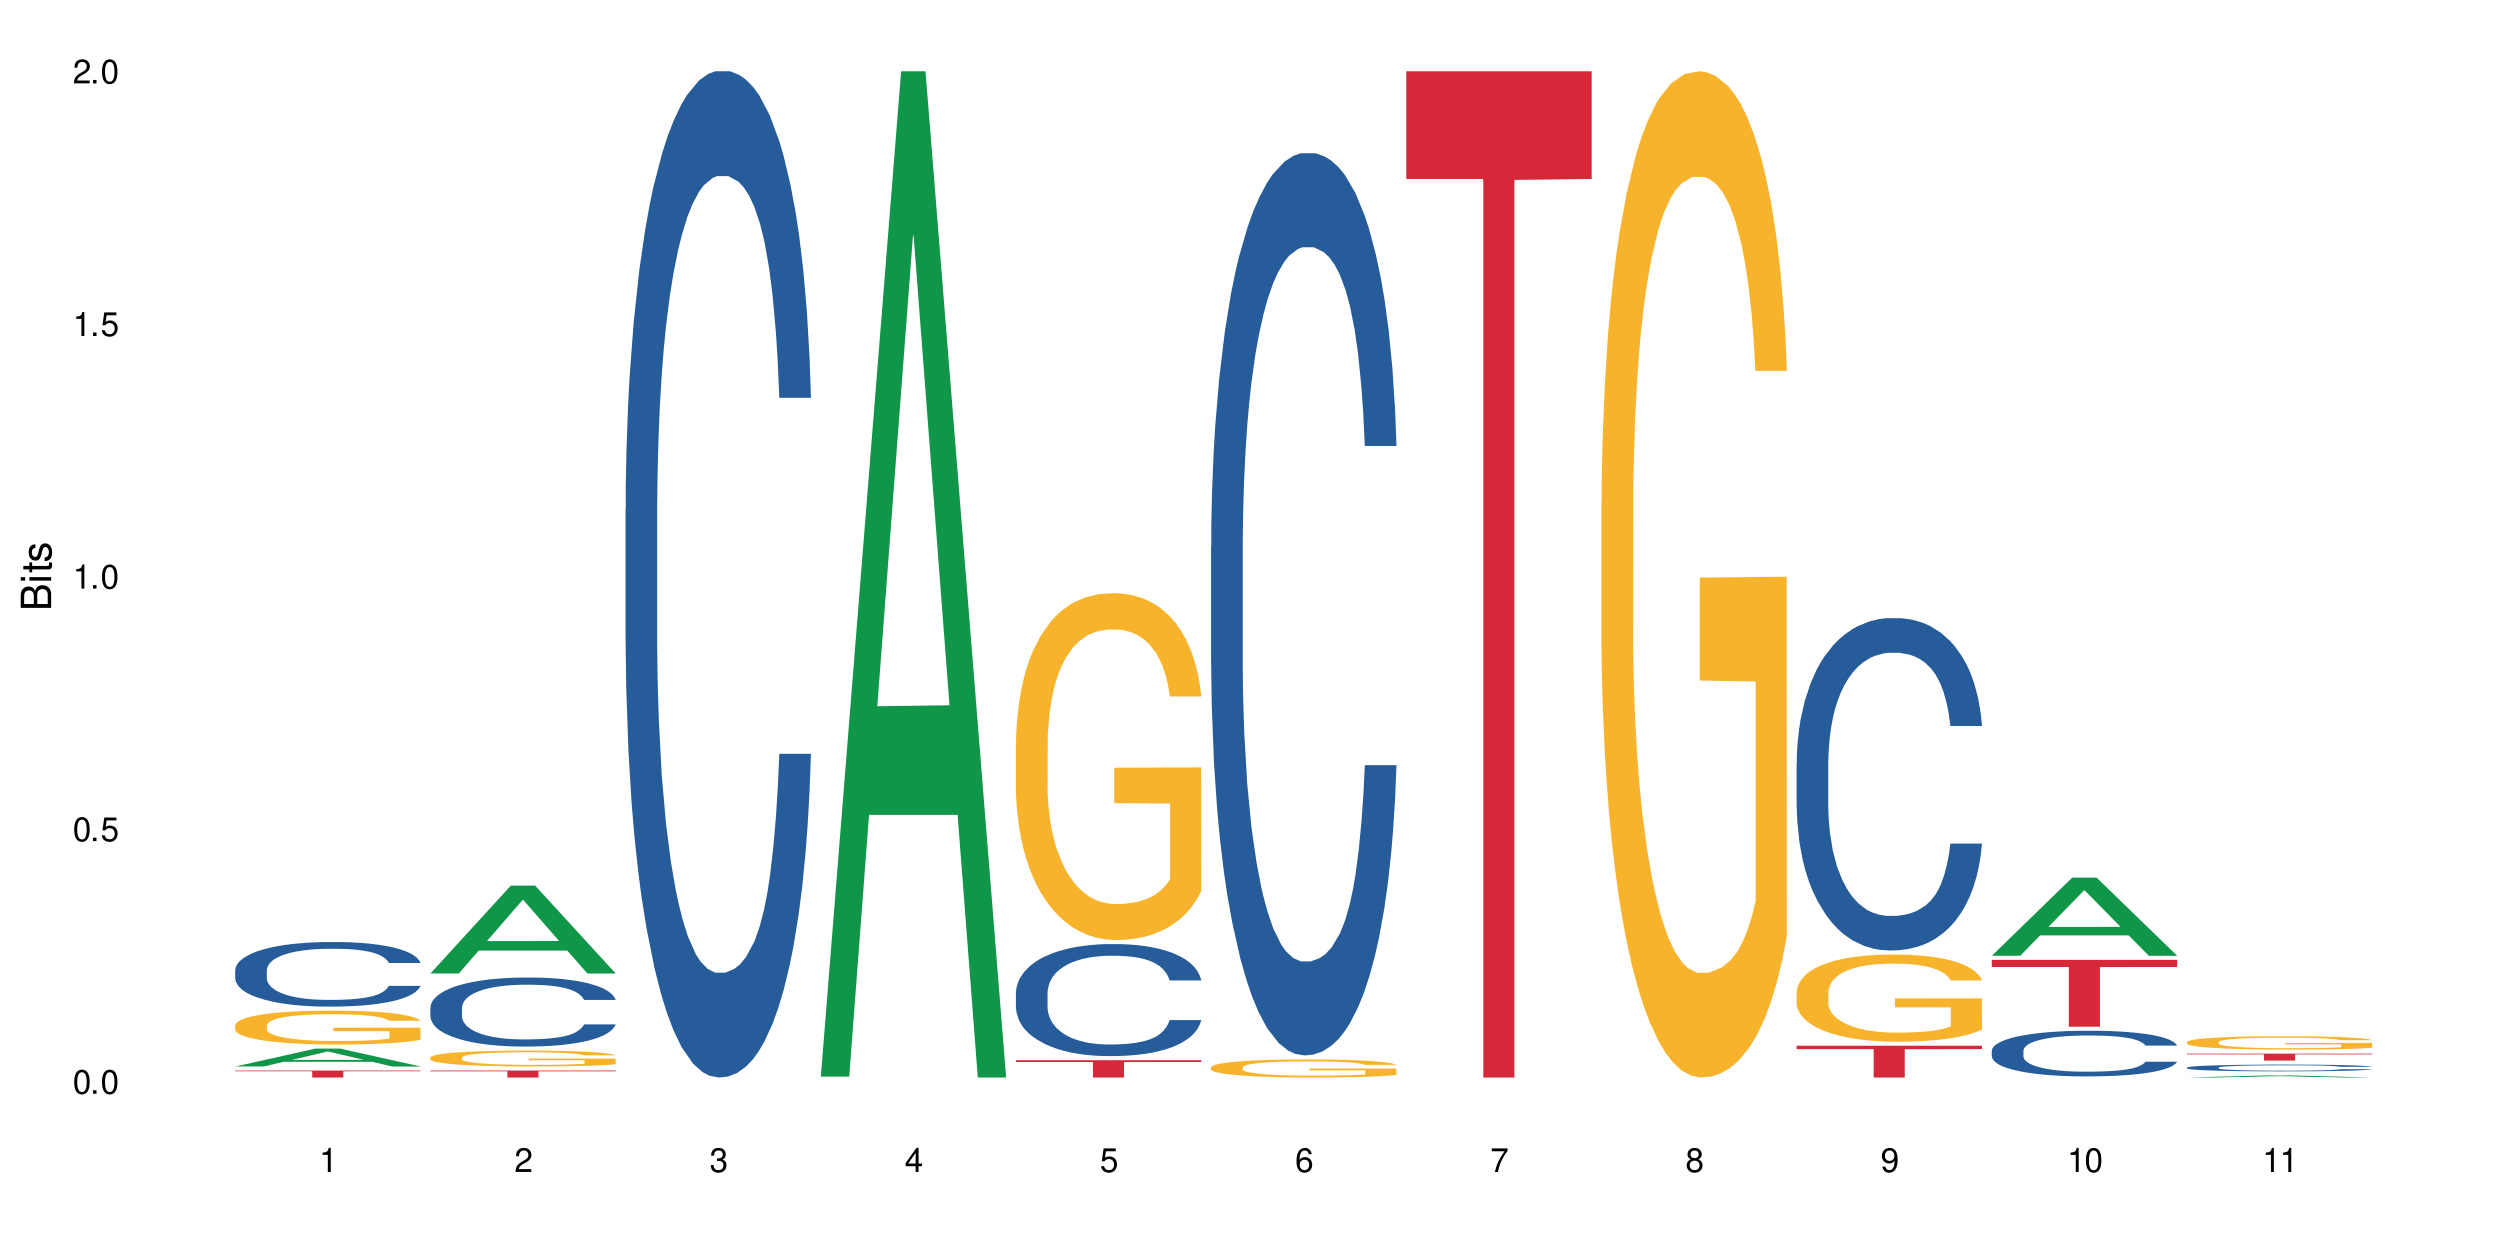 <?xml version="1.0" encoding="UTF-8"?>
<svg xmlns="http://www.w3.org/2000/svg" xmlns:xlink="http://www.w3.org/1999/xlink" width="720" height="360" viewBox="0 0 720 360">
<defs>
<g>
<g id="glyph-0-0">
</g>
<g id="glyph-0-1">
<path d="M 2.641 -6.938 C 2 -6.938 1.422 -6.656 1.078 -6.172 C 0.641 -5.562 0.406 -4.641 0.406 -3.359 C 0.406 -1.016 1.188 0.219 2.641 0.219 C 4.078 0.219 4.859 -1.016 4.859 -3.297 C 4.859 -4.641 4.656 -5.547 4.203 -6.172 C 3.844 -6.656 3.281 -6.938 2.641 -6.938 Z M 2.641 -6.188 C 3.547 -6.188 4 -5.25 4 -3.375 C 4 -1.406 3.562 -0.484 2.625 -0.484 C 1.734 -0.484 1.281 -1.438 1.281 -3.344 C 1.281 -5.25 1.734 -6.188 2.641 -6.188 Z M 2.641 -6.188 "/>
</g>
<g id="glyph-0-2">
<path d="M 1.828 -1 L 0.828 -1 L 0.828 0 L 1.828 0 Z M 1.828 -1 "/>
</g>
<g id="glyph-0-3">
<path d="M 4.562 -6.797 L 1.062 -6.797 L 0.547 -3.094 L 1.328 -3.094 C 1.719 -3.562 2.047 -3.734 2.578 -3.734 C 3.484 -3.734 4.062 -3.109 4.062 -2.094 C 4.062 -1.125 3.484 -0.531 2.578 -0.531 C 1.828 -0.531 1.375 -0.906 1.188 -1.672 L 0.328 -1.672 C 0.453 -1.109 0.547 -0.844 0.75 -0.594 C 1.125 -0.078 1.828 0.219 2.594 0.219 C 3.969 0.219 4.922 -0.781 4.922 -2.219 C 4.922 -3.562 4.031 -4.484 2.719 -4.484 C 2.25 -4.484 1.859 -4.359 1.469 -4.062 L 1.734 -5.969 L 4.562 -5.969 Z M 4.562 -6.797 "/>
</g>
<g id="glyph-0-4">
<path d="M 2.484 -4.938 L 2.484 0 L 3.328 0 L 3.328 -6.938 L 2.766 -6.938 C 2.469 -5.875 2.281 -5.734 0.984 -5.562 L 0.984 -4.938 Z M 2.484 -4.938 "/>
</g>
<g id="glyph-0-5">
<path d="M 4.859 -0.828 L 1.281 -0.828 C 1.359 -1.406 1.672 -1.781 2.5 -2.281 L 3.469 -2.828 C 4.406 -3.344 4.906 -4.062 4.906 -4.906 C 4.906 -5.484 4.672 -6.031 4.266 -6.406 C 3.859 -6.766 3.375 -6.938 2.719 -6.938 C 1.859 -6.938 1.219 -6.625 0.844 -6.031 C 0.609 -5.672 0.5 -5.234 0.484 -4.531 L 1.328 -4.531 C 1.359 -5.016 1.406 -5.281 1.531 -5.516 C 1.75 -5.938 2.188 -6.203 2.703 -6.203 C 3.469 -6.203 4.031 -5.641 4.031 -4.891 C 4.031 -4.344 3.719 -3.859 3.125 -3.516 L 2.234 -3 C 0.812 -2.172 0.406 -1.531 0.328 -0.016 L 4.859 -0.016 Z M 4.859 -0.828 "/>
</g>
<g id="glyph-0-6">
<path d="M 2.125 -3.188 L 2.578 -3.188 C 3.5 -3.188 3.984 -2.766 3.984 -1.922 C 3.984 -1.062 3.469 -0.531 2.594 -0.531 C 1.656 -0.531 1.203 -1 1.156 -2.016 L 0.312 -2.016 C 0.344 -1.453 0.438 -1.094 0.609 -0.781 C 0.953 -0.109 1.625 0.219 2.547 0.219 C 3.953 0.219 4.859 -0.625 4.859 -1.938 C 4.859 -2.828 4.516 -3.297 3.703 -3.594 C 4.344 -3.844 4.656 -4.328 4.656 -5.031 C 4.656 -6.219 3.875 -6.938 2.578 -6.938 C 1.203 -6.938 0.484 -6.172 0.453 -4.703 L 1.297 -4.703 C 1.312 -5.125 1.344 -5.359 1.453 -5.578 C 1.641 -5.969 2.062 -6.203 2.594 -6.203 C 3.344 -6.203 3.797 -5.75 3.797 -5 C 3.797 -4.516 3.609 -4.219 3.25 -4.047 C 3.016 -3.953 2.703 -3.922 2.125 -3.906 Z M 2.125 -3.188 "/>
</g>
<g id="glyph-0-7">
<path d="M 3.141 -1.672 L 3.141 0 L 3.984 0 L 3.984 -1.672 L 4.984 -1.672 L 4.984 -2.438 L 3.984 -2.438 L 3.984 -6.938 L 3.359 -6.938 L 0.266 -2.578 L 0.266 -1.672 Z M 3.141 -2.438 L 1 -2.438 L 3.141 -5.5 Z M 3.141 -2.438 "/>
</g>
<g id="glyph-0-8">
<path d="M 4.781 -5.125 C 4.609 -6.266 3.891 -6.938 2.844 -6.938 C 2.094 -6.938 1.422 -6.578 1.031 -5.953 C 0.594 -5.266 0.406 -4.422 0.406 -3.172 C 0.406 -2 0.578 -1.25 0.984 -0.641 C 1.359 -0.078 1.953 0.219 2.703 0.219 C 3.984 0.219 4.922 -0.75 4.922 -2.094 C 4.922 -3.375 4.062 -4.281 2.844 -4.281 C 2.172 -4.281 1.641 -4.031 1.281 -3.516 C 1.281 -5.234 1.828 -6.188 2.797 -6.188 C 3.391 -6.188 3.797 -5.797 3.938 -5.125 Z M 2.734 -3.531 C 3.547 -3.531 4.062 -2.953 4.062 -2.031 C 4.062 -1.156 3.484 -0.531 2.703 -0.531 C 1.922 -0.531 1.328 -1.188 1.328 -2.078 C 1.328 -2.938 1.906 -3.531 2.734 -3.531 Z M 2.734 -3.531 "/>
</g>
<g id="glyph-0-9">
<path d="M 4.984 -6.797 L 0.438 -6.797 L 0.438 -5.969 L 4.109 -5.969 C 2.5 -3.656 1.828 -2.234 1.328 0 L 2.219 0 C 2.594 -2.172 3.453 -4.047 4.984 -6.094 Z M 4.984 -6.797 "/>
</g>
<g id="glyph-0-10">
<path d="M 3.75 -3.656 C 4.469 -4.094 4.688 -4.438 4.688 -5.078 C 4.688 -6.172 3.844 -6.938 2.641 -6.938 C 1.438 -6.938 0.594 -6.172 0.594 -5.094 C 0.594 -4.438 0.812 -4.094 1.516 -3.656 C 0.734 -3.266 0.359 -2.703 0.359 -1.922 C 0.359 -0.656 1.281 0.219 2.641 0.219 C 3.984 0.219 4.922 -0.656 4.922 -1.922 C 4.922 -2.703 4.531 -3.266 3.75 -3.656 Z M 2.641 -6.188 C 3.359 -6.188 3.812 -5.75 3.812 -5.062 C 3.812 -4.406 3.344 -3.984 2.641 -3.984 C 1.922 -3.984 1.453 -4.406 1.453 -5.078 C 1.453 -5.75 1.922 -6.188 2.641 -6.188 Z M 2.641 -3.266 C 3.484 -3.266 4.062 -2.719 4.062 -1.906 C 4.062 -1.078 3.484 -0.531 2.625 -0.531 C 1.797 -0.531 1.219 -1.094 1.219 -1.906 C 1.219 -2.719 1.781 -3.266 2.641 -3.266 Z M 2.641 -3.266 "/>
</g>
<g id="glyph-0-11">
<path d="M 0.516 -1.578 C 0.672 -0.453 1.406 0.219 2.438 0.219 C 3.188 0.219 3.859 -0.141 4.266 -0.766 C 4.688 -1.453 4.891 -2.297 4.891 -3.547 C 4.891 -4.719 4.703 -5.453 4.312 -6.078 C 3.938 -6.641 3.344 -6.938 2.594 -6.938 C 1.297 -6.938 0.359 -5.969 0.359 -4.625 C 0.359 -3.344 1.234 -2.453 2.453 -2.453 C 3.094 -2.453 3.578 -2.672 4.016 -3.203 C 4 -1.484 3.469 -0.531 2.5 -0.531 C 1.906 -0.531 1.484 -0.906 1.359 -1.578 Z M 2.578 -6.203 C 3.375 -6.203 3.969 -5.531 3.969 -4.641 C 3.969 -3.797 3.391 -3.188 2.547 -3.188 C 1.734 -3.188 1.234 -3.766 1.234 -4.688 C 1.234 -5.562 1.797 -6.203 2.578 -6.203 Z M 2.578 -6.203 "/>
</g>
<g id="glyph-1-0">
</g>
<g id="glyph-1-1">
<path d="M 0 -0.953 L 0 -4.891 C 0 -5.719 -0.234 -6.344 -0.734 -6.797 C -1.188 -7.234 -1.812 -7.469 -2.5 -7.469 C -3.547 -7.469 -4.188 -7 -4.625 -5.875 C -4.984 -6.688 -5.625 -7.094 -6.531 -7.094 C -7.172 -7.094 -7.734 -6.859 -8.141 -6.391 C -8.562 -5.922 -8.75 -5.344 -8.75 -4.5 L -8.75 -0.953 Z M -4.984 -2.062 L -7.766 -2.062 L -7.766 -4.219 C -7.766 -4.844 -7.688 -5.203 -7.453 -5.5 C -7.219 -5.812 -6.859 -5.969 -6.375 -5.969 C -5.891 -5.969 -5.531 -5.812 -5.297 -5.5 C -5.062 -5.203 -4.984 -4.844 -4.984 -4.219 Z M -0.984 -2.062 L -4 -2.062 L -4 -4.781 C -4 -5.766 -3.438 -6.359 -2.484 -6.359 C -1.547 -6.359 -0.984 -5.766 -0.984 -4.781 Z M -0.984 -2.062 "/>
</g>
<g id="glyph-1-2">
<path d="M -6.281 -1.797 L -6.281 -0.797 L 0 -0.797 L 0 -1.797 Z M -8.75 -1.797 L -8.75 -0.797 L -7.484 -0.797 L -7.484 -1.797 Z M -8.75 -1.797 "/>
</g>
<g id="glyph-1-3">
<path d="M -6.281 -3.047 L -6.281 -2.016 L -8.016 -2.016 L -8.016 -1.016 L -6.281 -1.016 L -6.281 -0.172 L -5.469 -0.172 L -5.469 -1.016 L -0.719 -1.016 C -0.078 -1.016 0.281 -1.453 0.281 -2.234 C 0.281 -2.5 0.25 -2.719 0.188 -3.047 L -0.641 -3.047 C -0.609 -2.906 -0.594 -2.766 -0.594 -2.562 C -0.594 -2.141 -0.719 -2.016 -1.156 -2.016 L -5.469 -2.016 L -5.469 -3.047 Z M -6.281 -3.047 "/>
</g>
<g id="glyph-1-4">
<path d="M -4.531 -5.25 C -5.766 -5.25 -6.469 -4.422 -6.469 -2.969 C -6.469 -1.516 -5.719 -0.562 -4.547 -0.562 C -3.562 -0.562 -3.094 -1.062 -2.734 -2.562 L -2.516 -3.484 C -2.344 -4.188 -2.094 -4.469 -1.641 -4.469 C -1.047 -4.469 -0.641 -3.875 -0.641 -3 C -0.641 -2.453 -0.797 -2 -1.062 -1.75 C -1.25 -1.594 -1.422 -1.531 -1.875 -1.469 L -1.875 -0.406 C -0.422 -0.453 0.281 -1.266 0.281 -2.922 C 0.281 -4.5 -0.5 -5.516 -1.719 -5.516 C -2.656 -5.516 -3.172 -4.984 -3.469 -3.734 L -3.703 -2.766 C -3.891 -1.953 -4.156 -1.609 -4.594 -1.609 C -5.188 -1.609 -5.547 -2.125 -5.547 -2.938 C -5.547 -3.75 -5.203 -4.172 -4.531 -4.203 Z M -4.531 -5.25 "/>
</g>
</g>
</defs>
<rect x="-72" y="-36" width="864" height="432" fill="rgb(100%, 100%, 100%)" fill-opacity="1"/>
<path fill-rule="nonzero" fill="rgb(6.275%, 58.824%, 28.235%)" fill-opacity="1" d="M 67.73 307.148 L 67.789 307.141 L 90.895 301.988 L 97.91 301.988 L 121.133 307.152 L 112.973 307.152 L 107.152 305.805 L 81.652 305.805 L 75.945 307.148 L 67.73 307.148 L 84.105 305.246 L 104.816 305.242 L 94.488 302.832 L 94.375 302.828 L 94.262 302.844 L 84.047 305.242 L 84.105 305.246 Z M 67.73 307.148 "/>
<path fill-rule="nonzero" fill="rgb(14.51%, 36.078%, 60%)" fill-opacity="1" d="M 67.73 279.402 L 67.797 279.383 L 67.797 278.977 L 67.992 278.328 L 68.449 277.512 L 68.902 276.953 L 70.074 275.949 L 71.703 274.98 L 73.398 274.23 L 74.633 273.789 L 75.742 273.449 L 78.281 272.82 L 79.91 272.496 L 81.668 272.207 L 83.816 271.918 L 85.379 271.75 L 88.895 271.477 L 91.5 271.359 L 93.52 271.309 L 97.883 271.309 L 100.488 271.375 L 102.375 271.461 L 104.461 271.598 L 106.219 271.75 L 109.281 272.125 L 112.016 272.602 L 113.254 272.871 L 115.207 273.398 L 116.703 273.91 L 117.746 274.352 L 118.918 274.98 L 119.961 275.746 L 120.742 276.613 L 121.133 277.344 L 112.016 277.344 L 111.559 276.664 L 111.039 276.137 L 110.062 275.438 L 109.086 274.945 L 107.715 274.453 L 106.48 274.129 L 104.785 273.809 L 103.289 273.602 L 101.727 273.449 L 100.227 273.348 L 97.363 273.246 L 94.039 273.246 L 92.805 273.281 L 90.262 273.414 L 88.895 273.535 L 86.941 273.773 L 85.574 273.992 L 83.945 274.332 L 82.84 274.621 L 81.473 275.066 L 80.496 275.457 L 79.387 276.016 L 78.738 276.441 L 78.152 276.918 L 77.629 277.48 L 77.238 278.074 L 76.977 278.703 L 76.848 279.316 L 76.848 281.953 L 76.977 282.562 L 77.305 283.277 L 78.152 284.316 L 79.387 285.215 L 80.82 285.93 L 82.188 286.441 L 82.969 286.68 L 84.012 286.949 L 85.641 287.289 L 87.984 287.629 L 89.352 287.766 L 91.438 287.902 L 93.586 287.969 L 96.449 287.969 L 98.988 287.902 L 100.684 287.816 L 102.441 287.68 L 104.852 287.391 L 106.348 287.121 L 107.652 286.797 L 108.629 286.473 L 109.281 286.203 L 110.258 285.676 L 111.039 285.098 L 111.625 284.5 L 112.016 283.922 L 121.133 283.922 L 120.742 284.605 L 120.156 285.266 L 119.57 285.762 L 118.656 286.355 L 117.613 286.883 L 116.117 287.477 L 114.879 287.867 L 113.254 288.293 L 111.754 288.617 L 110.125 288.906 L 107.715 289.246 L 106.152 289.414 L 104.461 289.57 L 102.441 289.703 L 99.902 289.824 L 97.168 289.891 L 94.625 289.91 L 91.891 289.875 L 89.871 289.805 L 87.203 289.652 L 83.883 289.348 L 81.473 289.023 L 79.582 288.703 L 77.957 288.359 L 76.133 287.902 L 73.789 287.152 L 72.355 286.574 L 71.379 286.102 L 70.27 285.438 L 69.488 284.84 L 68.578 283.891 L 67.926 282.684 L 67.73 281.746 Z M 67.73 279.402 "/>
<path fill-rule="nonzero" fill="rgb(96.863%, 70.196%, 16.863%)" fill-opacity="1" d="M 67.73 295.25 L 67.797 295.242 L 67.797 295.062 L 68.055 294.66 L 68.707 294.109 L 69.555 293.656 L 70.465 293.301 L 71.051 293.113 L 72.027 292.844 L 72.875 292.648 L 75.023 292.25 L 77.762 291.875 L 79.258 291.715 L 80.949 291.562 L 83.359 291.395 L 84.469 291.332 L 87.855 291.188 L 91.695 291.098 L 95.93 291.074 L 97.883 291.082 L 100.555 291.117 L 104.199 291.215 L 106.285 291.305 L 107.91 291.395 L 109.605 291.508 L 111.688 291.688 L 113.645 291.902 L 115.207 292.113 L 116.77 292.383 L 118.07 292.668 L 119.18 292.98 L 120.156 293.352 L 120.742 293.664 L 121.133 293.977 L 112.078 293.977 L 111.559 293.664 L 110.973 293.426 L 109.996 293.129 L 109.02 292.918 L 108.043 292.746 L 106.219 292.516 L 104.656 292.371 L 102.703 292.25 L 100.812 292.168 L 98.664 292.113 L 97.363 292.098 L 93.91 292.098 L 90.785 292.16 L 88.961 292.23 L 87.66 292.301 L 85.836 292.434 L 84.727 292.543 L 84.078 292.613 L 82.125 292.891 L 80.82 293.141 L 80.105 293.309 L 79.191 293.574 L 78.543 293.816 L 77.824 294.172 L 77.434 294.438 L 76.914 295.047 L 76.848 296.648 L 77.043 296.988 L 77.434 297.352 L 77.957 297.672 L 78.738 298.012 L 79.52 298.27 L 80.887 298.617 L 82.059 298.848 L 82.969 299 L 84.727 299.242 L 85.445 299.32 L 87.137 299.48 L 88.895 299.605 L 91.047 299.711 L 92.672 299.766 L 95.277 299.809 L 98.598 299.809 L 102.508 299.758 L 104.98 299.688 L 106.676 299.613 L 107.781 299.551 L 109.148 299.453 L 110.125 299.363 L 111.039 299.266 L 112.145 299.117 L 112.145 296.988 L 96.059 296.977 L 96.059 295.98 L 121.066 295.973 L 121.133 299.453 L 119.766 299.695 L 118.07 299.926 L 116.441 300.105 L 114.75 300.258 L 112.34 300.426 L 110.387 300.531 L 107.391 300.656 L 104.656 300.738 L 101.789 300.789 L 99.25 300.816 L 96.254 300.824 L 93.586 300.809 L 90.719 300.754 L 88.441 300.684 L 86.355 300.594 L 84.273 300.48 L 81.668 300.293 L 79.973 300.141 L 78.215 299.953 L 76.457 299.73 L 74.895 299.488 L 73.852 299.305 L 72.812 299.09 L 71.703 298.82 L 70.66 298.52 L 69.879 298.242 L 69.164 297.93 L 68.645 297.637 L 68.121 297.234 L 67.859 296.914 L 67.73 296.641 Z M 67.73 295.25 "/>
<path fill-rule="nonzero" fill="rgb(83.922%, 15.686%, 22.353%)" fill-opacity="1" d="M 67.73 308.316 L 121.133 308.316 L 121.133 308.531 L 98.875 308.535 L 98.875 310.332 L 89.922 310.332 L 89.922 308.535 L 89.793 308.531 L 67.73 308.531 Z M 67.73 308.316 "/>
<path fill-rule="nonzero" fill="rgb(6.275%, 58.824%, 28.235%)" fill-opacity="1" d="M 123.941 280.355 L 124 280.328 L 147.105 255.055 L 154.125 255.055 L 177.344 280.379 L 169.184 280.379 L 163.367 273.766 L 137.863 273.766 L 132.156 280.355 L 123.941 280.355 L 140.316 271.035 L 161.027 271.008 L 150.699 259.191 L 150.586 259.168 L 150.473 259.238 L 140.258 271.008 L 140.316 271.035 Z M 123.941 280.355 "/>
<path fill-rule="nonzero" fill="rgb(14.51%, 36.078%, 60%)" fill-opacity="1" d="M 123.941 290.188 L 124.008 290.168 L 124.008 289.734 L 124.203 289.043 L 124.66 288.172 L 125.113 287.57 L 126.285 286.5 L 127.914 285.465 L 129.609 284.664 L 130.844 284.191 L 131.953 283.828 L 134.492 283.156 L 136.121 282.812 L 137.879 282.504 L 140.027 282.195 L 141.59 282.012 L 145.109 281.723 L 147.711 281.598 L 149.73 281.543 L 154.094 281.543 L 156.699 281.613 L 158.59 281.703 L 160.672 281.852 L 162.43 282.012 L 165.492 282.414 L 168.227 282.922 L 169.465 283.211 L 171.418 283.777 L 172.914 284.32 L 173.957 284.793 L 175.129 285.465 L 176.172 286.281 L 176.953 287.207 L 177.344 287.988 L 168.227 287.988 L 167.77 287.262 L 167.25 286.699 L 166.273 285.953 L 165.297 285.43 L 163.93 284.902 L 162.691 284.555 L 160.996 284.211 L 159.5 283.992 L 157.938 283.828 L 156.438 283.723 L 153.574 283.613 L 150.254 283.613 L 149.016 283.648 L 146.477 283.793 L 145.109 283.922 L 143.152 284.176 L 141.785 284.41 L 140.156 284.773 L 139.051 285.082 L 137.684 285.555 L 136.707 285.973 L 135.598 286.574 L 134.949 287.027 L 134.363 287.535 L 133.84 288.133 L 133.449 288.77 L 133.191 289.441 L 133.059 290.098 L 133.059 292.91 L 133.191 293.566 L 133.516 294.328 L 134.363 295.438 L 135.598 296.398 L 137.031 297.16 L 138.398 297.707 L 139.18 297.961 L 140.223 298.25 L 141.852 298.613 L 144.195 298.977 L 145.562 299.125 L 147.648 299.27 L 149.797 299.34 L 152.66 299.34 L 155.203 299.27 L 156.895 299.18 L 158.652 299.031 L 161.062 298.723 L 162.559 298.434 L 163.863 298.09 L 164.84 297.742 L 165.492 297.453 L 166.469 296.891 L 167.25 296.273 L 167.836 295.637 L 168.227 295.02 L 177.344 295.02 L 176.953 295.746 L 176.367 296.453 L 175.781 296.98 L 174.867 297.617 L 173.828 298.18 L 172.328 298.816 L 171.09 299.234 L 169.465 299.688 L 167.965 300.031 L 166.336 300.34 L 163.93 300.703 L 162.363 300.887 L 160.672 301.051 L 158.652 301.195 L 156.113 301.32 L 153.379 301.395 L 150.84 301.414 L 148.102 301.375 L 146.086 301.305 L 143.414 301.141 L 140.094 300.812 L 137.684 300.469 L 135.793 300.121 L 134.168 299.758 L 132.344 299.27 L 130 298.469 L 128.566 297.852 L 127.59 297.344 L 126.48 296.637 L 125.699 296 L 124.789 294.98 L 124.137 293.691 L 123.941 292.695 Z M 123.941 290.188 "/>
<path fill-rule="nonzero" fill="rgb(96.863%, 70.196%, 16.863%)" fill-opacity="1" d="M 123.941 304.535 L 124.008 304.531 L 124.008 304.449 L 124.27 304.262 L 124.918 304 L 125.766 303.789 L 126.676 303.621 L 127.266 303.535 L 128.242 303.406 L 129.086 303.316 L 131.234 303.129 L 133.973 302.953 L 135.469 302.879 L 137.164 302.805 L 139.57 302.727 L 140.68 302.699 L 144.066 302.629 L 147.906 302.59 L 152.141 302.578 L 154.094 302.582 L 156.766 302.598 L 160.41 302.645 L 162.496 302.684 L 164.125 302.727 L 165.816 302.781 L 167.902 302.863 L 169.855 302.965 L 171.418 303.066 L 172.98 303.191 L 174.281 303.324 L 175.391 303.473 L 176.367 303.645 L 176.953 303.793 L 177.344 303.938 L 168.293 303.938 L 167.77 303.793 L 167.184 303.68 L 166.207 303.543 L 165.23 303.441 L 164.254 303.363 L 162.43 303.254 L 160.867 303.188 L 158.914 303.129 L 157.023 303.09 L 154.875 303.066 L 153.574 303.059 L 150.121 303.059 L 146.996 303.086 L 145.172 303.121 L 143.871 303.152 L 142.047 303.215 L 140.941 303.266 L 140.289 303.301 L 138.336 303.43 L 137.031 303.547 L 136.316 303.625 L 135.402 303.75 L 134.754 303.863 L 134.035 304.031 L 133.645 304.156 L 133.125 304.441 L 133.059 305.195 L 133.254 305.352 L 133.645 305.523 L 134.168 305.676 L 134.949 305.832 L 135.73 305.953 L 137.098 306.117 L 138.27 306.227 L 139.18 306.297 L 140.941 306.41 L 141.656 306.449 L 143.348 306.523 L 145.109 306.582 L 147.258 306.633 L 148.883 306.656 L 151.488 306.676 L 154.812 306.676 L 158.719 306.652 L 161.191 306.617 L 162.887 306.586 L 163.992 306.555 L 165.359 306.512 L 166.336 306.469 L 167.25 306.422 L 168.355 306.352 L 168.355 305.352 L 152.27 305.348 L 152.27 304.879 L 177.277 304.875 L 177.344 306.512 L 175.977 306.625 L 174.281 306.73 L 172.656 306.816 L 170.961 306.887 L 168.551 306.965 L 166.598 307.016 L 163.602 307.074 L 160.867 307.113 L 158 307.137 L 155.461 307.148 L 152.465 307.152 L 149.797 307.145 L 146.93 307.121 L 144.652 307.086 L 142.566 307.047 L 140.484 306.992 L 137.879 306.902 L 136.188 306.832 L 134.426 306.746 L 132.668 306.641 L 131.105 306.527 L 130.062 306.438 L 129.023 306.34 L 127.914 306.215 L 126.871 306.07 L 126.09 305.941 L 125.375 305.797 L 124.855 305.656 L 124.332 305.469 L 124.074 305.32 L 123.941 305.188 Z M 123.941 304.535 "/>
<path fill-rule="nonzero" fill="rgb(83.922%, 15.686%, 22.353%)" fill-opacity="1" d="M 123.941 308.316 L 177.344 308.316 L 177.344 308.535 L 155.086 308.535 L 155.086 310.332 L 146.133 310.332 L 146.133 308.539 L 146.004 308.535 L 123.941 308.535 Z M 123.941 308.316 "/>
<path fill-rule="nonzero" fill="rgb(14.51%, 36.078%, 60%)" fill-opacity="1" d="M 180.152 146.621 L 180.219 146.355 L 180.219 140 L 180.414 129.934 L 180.871 117.215 L 181.324 108.477 L 182.5 92.844 L 184.125 77.746 L 185.82 66.09 L 187.059 59.203 L 188.164 53.902 L 190.703 44.102 L 192.332 39.07 L 194.09 34.566 L 196.238 30.062 L 197.801 27.414 L 201.32 23.176 L 203.922 21.32 L 205.941 20.527 L 210.305 20.527 L 212.91 21.586 L 214.801 22.91 L 216.883 25.031 L 218.641 27.414 L 221.703 33.242 L 224.438 40.66 L 225.676 44.898 L 227.629 53.109 L 229.125 61.055 L 230.168 67.945 L 231.34 77.746 L 232.383 89.668 L 233.164 103.176 L 233.555 114.566 L 224.438 114.566 L 223.98 103.973 L 223.461 95.758 L 222.484 84.898 L 221.508 77.215 L 220.141 69.535 L 218.902 64.5 L 217.207 59.469 L 215.711 56.289 L 214.148 53.902 L 212.648 52.316 L 209.785 50.727 L 206.465 50.727 L 205.227 51.254 L 202.688 53.375 L 201.32 55.23 L 199.363 58.938 L 197.996 62.383 L 196.371 67.68 L 195.262 72.184 L 193.895 79.07 L 192.918 85.164 L 191.812 93.906 L 191.16 100.527 L 190.574 107.945 L 190.051 116.688 L 189.66 125.957 L 189.402 135.762 L 189.27 145.297 L 189.27 186.355 L 189.402 195.895 L 189.727 207.02 L 190.574 223.18 L 191.812 237.219 L 193.242 248.344 L 194.609 256.293 L 195.395 260 L 196.434 264.238 L 198.062 269.535 L 200.406 274.836 L 201.773 276.953 L 203.859 279.074 L 206.008 280.133 L 208.875 280.133 L 211.414 279.074 L 213.105 277.75 L 214.863 275.629 L 217.273 271.125 L 218.773 266.887 L 220.074 261.855 L 221.051 256.82 L 221.703 252.582 L 222.68 244.371 L 223.461 235.363 L 224.047 226.094 L 224.438 217.086 L 233.555 217.086 L 233.164 227.684 L 232.578 238.012 L 231.992 245.695 L 231.082 254.969 L 230.039 263.18 L 228.539 272.449 L 227.305 278.543 L 225.676 285.168 L 224.176 290.199 L 222.551 294.703 L 220.141 300 L 218.578 302.648 L 216.883 305.035 L 214.863 307.152 L 212.324 309.008 L 209.59 310.066 L 207.051 310.332 L 204.316 309.801 L 202.297 308.742 L 199.625 306.359 L 196.305 301.59 L 193.895 296.559 L 192.008 291.523 L 190.379 286.227 L 188.555 279.074 L 186.211 267.418 L 184.777 258.41 L 183.801 250.992 L 182.695 240.664 L 181.914 231.391 L 181 216.555 L 180.348 197.746 L 180.152 183.18 Z M 180.152 146.621 "/>
<path fill-rule="nonzero" fill="rgb(6.275%, 58.824%, 28.235%)" fill-opacity="1" d="M 236.367 310.059 L 236.422 309.789 L 259.527 20.527 L 266.547 20.527 L 289.766 310.332 L 281.609 310.332 L 275.789 234.684 L 250.285 234.684 L 244.582 310.059 L 236.367 310.059 L 252.738 203.391 L 273.449 203.117 L 263.121 67.875 L 263.008 67.602 L 262.895 68.418 L 252.684 203.117 L 252.738 203.391 Z M 236.367 310.059 "/>
<path fill-rule="nonzero" fill="rgb(14.51%, 36.078%, 60%)" fill-opacity="1" d="M 292.578 285.941 L 292.641 285.91 L 292.641 285.203 L 292.836 284.082 L 293.293 282.668 L 293.75 281.695 L 294.922 279.957 L 296.551 278.273 L 298.242 276.977 L 299.48 276.211 L 300.586 275.621 L 303.125 274.531 L 304.754 273.969 L 306.512 273.469 L 308.664 272.969 L 310.227 272.672 L 313.742 272.199 L 316.348 271.992 L 318.367 271.906 L 322.73 271.906 L 325.332 272.023 L 327.223 272.172 L 329.305 272.406 L 331.066 272.672 L 334.125 273.32 L 336.859 274.148 L 338.098 274.617 L 340.051 275.531 L 341.551 276.418 L 342.59 277.184 L 343.762 278.273 L 344.805 279.602 L 345.586 281.105 L 345.977 282.375 L 336.859 282.375 L 336.406 281.195 L 335.883 280.281 L 334.906 279.07 L 333.93 278.215 L 332.562 277.359 L 331.324 276.801 L 329.633 276.238 L 328.133 275.887 L 326.57 275.621 L 325.074 275.445 L 322.207 275.266 L 318.887 275.266 L 317.648 275.324 L 315.109 275.562 L 313.742 275.77 L 311.789 276.18 L 310.422 276.562 L 308.793 277.152 L 307.684 277.656 L 306.316 278.422 L 305.34 279.102 L 304.234 280.074 L 303.582 280.809 L 302.996 281.637 L 302.477 282.609 L 302.086 283.641 L 301.824 284.73 L 301.695 285.793 L 301.695 290.363 L 301.824 291.426 L 302.148 292.664 L 302.996 294.461 L 304.234 296.023 L 305.668 297.262 L 307.035 298.148 L 307.816 298.562 L 308.859 299.031 L 310.484 299.621 L 312.832 300.211 L 314.199 300.449 L 316.281 300.684 L 318.43 300.801 L 321.297 300.801 L 323.836 300.684 L 325.527 300.535 L 327.289 300.301 L 329.695 299.801 L 331.195 299.328 L 332.496 298.766 L 333.473 298.207 L 334.125 297.734 L 335.102 296.82 L 335.883 295.82 L 336.469 294.785 L 336.859 293.785 L 345.977 293.785 L 345.586 294.965 L 345 296.113 L 344.414 296.969 L 343.504 298 L 342.461 298.914 L 340.965 299.945 L 339.727 300.625 L 338.098 301.363 L 336.602 301.922 L 334.973 302.422 L 332.562 303.012 L 331 303.309 L 329.305 303.574 L 327.289 303.809 L 324.746 304.016 L 322.012 304.133 L 319.473 304.164 L 316.738 304.105 L 314.719 303.984 L 312.047 303.723 L 308.727 303.191 L 306.316 302.629 L 304.43 302.07 L 302.801 301.48 L 300.977 300.684 L 298.633 299.387 L 297.199 298.383 L 296.223 297.559 L 295.117 296.41 L 294.336 295.375 L 293.422 293.727 L 292.773 291.633 L 292.578 290.012 Z M 292.578 285.941 "/>
<path fill-rule="nonzero" fill="rgb(96.863%, 70.196%, 16.863%)" fill-opacity="1" d="M 292.578 213.621 L 292.641 213.531 L 292.641 211.703 L 292.902 207.598 L 293.555 201.941 L 294.398 197.289 L 295.312 193.637 L 295.898 191.723 L 296.875 188.984 L 297.723 186.977 L 299.871 182.871 L 302.605 179.039 L 304.105 177.395 L 305.797 175.844 L 308.207 174.109 L 309.312 173.473 L 312.699 172.012 L 316.543 171.102 L 320.773 170.824 L 322.73 170.918 L 325.398 171.281 L 329.047 172.285 L 331.129 173.199 L 332.758 174.109 L 334.449 175.297 L 336.535 177.121 L 338.488 179.312 L 340.051 181.504 L 341.613 184.238 L 342.918 187.16 L 344.023 190.352 L 345 194.184 L 345.586 197.379 L 345.977 200.574 L 336.926 200.574 L 336.406 197.379 L 335.82 194.914 L 334.84 191.902 L 333.863 189.715 L 332.887 187.98 L 331.066 185.609 L 329.5 184.148 L 327.547 182.871 L 325.66 182.051 L 323.512 181.504 L 322.207 181.32 L 318.758 181.32 L 315.629 181.957 L 313.809 182.688 L 312.504 183.418 L 310.68 184.785 L 309.574 185.883 L 308.922 186.613 L 306.969 189.441 L 305.668 191.996 L 304.949 193.73 L 304.039 196.465 L 303.387 198.93 L 302.672 202.582 L 302.281 205.316 L 301.758 211.523 L 301.695 227.945 L 301.891 231.414 L 302.281 235.156 L 302.801 238.441 L 303.582 241.906 L 304.363 244.555 L 305.73 248.113 L 306.902 250.484 L 307.816 252.035 L 309.574 254.5 L 310.289 255.32 L 311.984 256.965 L 313.742 258.242 L 315.891 259.336 L 317.52 259.883 L 320.125 260.34 L 323.445 260.34 L 327.352 259.793 L 329.828 259.062 L 331.52 258.332 L 332.629 257.695 L 333.996 256.691 L 334.973 255.777 L 335.883 254.773 L 336.992 253.223 L 336.992 231.414 L 320.906 231.324 L 320.906 221.102 L 345.914 221.012 L 345.977 256.691 L 344.609 259.152 L 342.918 261.527 L 341.289 263.352 L 339.598 264.902 L 337.188 266.637 L 335.234 267.73 L 332.238 269.008 L 329.5 269.828 L 326.637 270.375 L 324.098 270.652 L 321.102 270.742 L 318.43 270.559 L 315.566 270.012 L 313.285 269.281 L 311.203 268.371 L 309.117 267.184 L 306.512 265.266 L 304.82 263.715 L 303.062 261.801 L 301.305 259.52 L 299.742 257.055 L 298.699 255.137 L 297.656 252.949 L 296.551 250.211 L 295.508 247.109 L 294.727 244.281 L 294.008 241.086 L 293.488 238.074 L 292.969 233.969 L 292.707 230.684 L 292.578 227.855 Z M 292.578 213.621 "/>
<path fill-rule="nonzero" fill="rgb(83.922%, 15.686%, 22.353%)" fill-opacity="1" d="M 292.578 305.328 L 345.977 305.328 L 345.977 305.863 L 323.723 305.867 L 323.723 310.332 L 314.77 310.332 L 314.77 305.871 L 314.637 305.863 L 292.578 305.863 Z M 292.578 305.328 "/>
<path fill-rule="nonzero" fill="rgb(14.51%, 36.078%, 60%)" fill-opacity="1" d="M 348.789 157.191 L 348.852 156.953 L 348.852 151.254 L 349.051 142.23 L 349.504 130.832 L 349.961 122.992 L 351.133 108.98 L 352.762 95.441 L 354.453 84.992 L 355.691 78.816 L 356.797 74.066 L 359.34 65.281 L 360.965 60.77 L 362.727 56.73 L 364.875 52.691 L 366.438 50.316 L 369.953 46.52 L 372.559 44.855 L 374.578 44.145 L 378.941 44.145 L 381.547 45.094 L 383.434 46.281 L 385.52 48.18 L 387.277 50.316 L 390.336 55.543 L 393.07 62.191 L 394.309 65.992 L 396.262 73.355 L 397.762 80.48 L 398.805 86.656 L 399.977 95.441 L 401.016 106.129 L 401.797 118.242 L 402.188 128.457 L 393.07 128.457 L 392.617 118.957 L 392.094 111.594 L 391.117 101.855 L 390.141 94.969 L 388.773 88.082 L 387.535 83.566 L 385.844 79.055 L 384.344 76.207 L 382.781 74.066 L 381.285 72.645 L 378.418 71.219 L 375.098 71.219 L 373.859 71.691 L 371.32 73.594 L 369.953 75.254 L 368 78.582 L 366.633 81.668 L 365.004 86.418 L 363.898 90.457 L 362.531 96.629 L 361.551 102.094 L 360.445 109.93 L 359.793 115.867 L 359.207 122.52 L 358.688 130.355 L 358.297 138.668 L 358.035 147.453 L 357.906 156.004 L 357.906 192.816 L 358.035 201.367 L 358.363 211.344 L 359.207 225.828 L 360.445 238.418 L 361.879 248.391 L 363.246 255.516 L 364.027 258.844 L 365.07 262.641 L 366.695 267.391 L 369.043 272.141 L 370.41 274.043 L 372.492 275.941 L 374.641 276.891 L 377.508 276.891 L 380.047 275.941 L 381.742 274.754 L 383.5 272.855 L 385.91 268.816 L 387.406 265.016 L 388.707 260.504 L 389.688 255.992 L 390.336 252.191 L 391.312 244.828 L 392.094 236.754 L 392.68 228.441 L 393.07 220.367 L 402.188 220.367 L 401.797 229.867 L 401.211 239.129 L 400.625 246.016 L 399.715 254.328 L 398.672 261.691 L 397.176 270.004 L 395.938 275.465 L 394.309 281.402 L 392.812 285.918 L 391.184 289.953 L 388.773 294.703 L 387.211 297.078 L 385.52 299.215 L 383.5 301.117 L 380.961 302.777 L 378.223 303.73 L 375.684 303.965 L 372.949 303.492 L 370.93 302.543 L 368.262 300.402 L 364.938 296.129 L 362.531 291.617 L 360.641 287.105 L 359.012 282.355 L 357.188 275.941 L 354.844 265.492 L 353.41 257.418 L 352.434 250.766 L 351.328 241.504 L 350.547 233.191 L 349.637 219.891 L 348.984 203.031 L 348.789 189.969 Z M 348.789 157.191 "/>
<path fill-rule="nonzero" fill="rgb(96.863%, 70.196%, 16.863%)" fill-opacity="1" d="M 348.789 307.359 L 348.852 307.355 L 348.852 307.258 L 349.113 307.047 L 349.766 306.75 L 350.613 306.508 L 351.523 306.316 L 352.109 306.219 L 353.086 306.074 L 353.934 305.973 L 356.082 305.758 L 358.816 305.559 L 360.316 305.473 L 362.008 305.391 L 364.418 305.301 L 365.523 305.27 L 368.91 305.191 L 372.754 305.145 L 376.988 305.129 L 378.941 305.137 L 381.609 305.152 L 385.258 305.207 L 387.34 305.254 L 388.969 305.301 L 390.664 305.363 L 392.746 305.457 L 394.699 305.57 L 396.262 305.688 L 397.824 305.828 L 399.129 305.98 L 400.234 306.148 L 401.211 306.348 L 401.797 306.512 L 402.188 306.68 L 393.137 306.68 L 392.617 306.512 L 392.031 306.383 L 391.055 306.227 L 390.078 306.113 L 389.098 306.023 L 387.277 305.898 L 385.715 305.824 L 383.758 305.758 L 381.871 305.715 L 379.723 305.688 L 378.418 305.676 L 374.969 305.676 L 371.844 305.711 L 370.02 305.746 L 368.715 305.785 L 366.891 305.855 L 365.785 305.914 L 365.133 305.953 L 363.18 306.098 L 361.879 306.234 L 361.16 306.324 L 360.25 306.465 L 359.598 306.594 L 358.883 306.785 L 358.492 306.926 L 357.969 307.25 L 357.906 308.105 L 358.102 308.285 L 358.492 308.48 L 359.012 308.652 L 359.793 308.832 L 360.574 308.969 L 361.941 309.152 L 363.117 309.277 L 364.027 309.359 L 365.785 309.488 L 366.5 309.531 L 368.195 309.613 L 369.953 309.68 L 372.102 309.738 L 373.73 309.766 L 376.336 309.789 L 379.656 309.789 L 383.562 309.762 L 386.039 309.723 L 387.73 309.688 L 388.84 309.652 L 390.207 309.602 L 391.184 309.555 L 392.094 309.5 L 393.203 309.422 L 393.203 308.285 L 377.117 308.281 L 377.117 307.75 L 402.125 307.742 L 402.188 309.602 L 400.82 309.73 L 399.129 309.852 L 397.5 309.949 L 395.809 310.027 L 393.398 310.117 L 391.445 310.176 L 388.449 310.242 L 385.715 310.285 L 382.848 310.312 L 380.309 310.328 L 377.312 310.332 L 374.641 310.324 L 371.777 310.293 L 369.496 310.258 L 367.414 310.207 L 365.328 310.148 L 362.727 310.047 L 361.031 309.965 L 359.273 309.867 L 357.516 309.75 L 355.953 309.621 L 354.91 309.52 L 353.867 309.406 L 352.762 309.262 L 351.719 309.102 L 350.938 308.953 L 350.223 308.789 L 349.699 308.633 L 349.18 308.418 L 348.918 308.246 L 348.789 308.098 Z M 348.789 307.359 "/>
<path fill-rule="nonzero" fill="rgb(83.922%, 15.686%, 22.353%)" fill-opacity="1" d="M 405 20.527 L 458.402 20.527 L 458.402 51.547 L 436.145 51.82 L 436.145 310.332 L 427.191 310.332 L 427.191 52.094 L 427.062 51.547 L 405 51.547 Z M 405 20.527 "/>
<path fill-rule="nonzero" fill="rgb(96.863%, 70.196%, 16.863%)" fill-opacity="1" d="M 461.211 144.652 L 461.277 144.387 L 461.277 139.094 L 461.535 127.184 L 462.188 110.777 L 463.035 97.277 L 463.945 86.691 L 464.531 81.133 L 465.508 73.195 L 466.355 67.371 L 468.504 55.461 L 471.242 44.348 L 472.738 39.582 L 474.43 35.082 L 476.84 30.055 L 477.949 28.203 L 481.336 23.965 L 485.176 21.32 L 489.41 20.527 L 491.363 20.789 L 494.035 21.848 L 497.68 24.762 L 499.766 27.406 L 501.391 30.055 L 503.086 33.496 L 505.168 38.789 L 507.125 45.141 L 508.688 51.492 L 510.25 59.43 L 511.551 67.902 L 512.66 77.164 L 513.637 88.281 L 514.223 97.543 L 514.613 106.805 L 505.559 106.805 L 505.039 97.543 L 504.453 90.398 L 503.477 81.664 L 502.5 75.312 L 501.523 70.281 L 499.699 63.402 L 498.137 59.168 L 496.184 55.461 L 494.293 53.078 L 492.145 51.492 L 490.844 50.961 L 487.391 50.961 L 484.266 52.816 L 482.441 54.934 L 481.141 57.051 L 479.316 61.02 L 478.207 64.195 L 477.559 66.312 L 475.602 74.516 L 474.301 81.93 L 473.586 86.957 L 472.672 94.898 L 472.023 102.043 L 471.305 112.629 L 470.914 120.57 L 470.395 138.566 L 470.328 186.207 L 470.523 196.262 L 470.914 207.113 L 471.438 216.641 L 472.219 226.699 L 473 234.375 L 474.367 244.695 L 475.539 251.578 L 476.449 256.078 L 478.207 263.223 L 478.926 265.605 L 480.617 270.367 L 482.375 274.074 L 484.523 277.25 L 486.152 278.836 L 488.758 280.16 L 492.078 280.16 L 495.988 278.574 L 498.461 276.457 L 500.156 274.34 L 501.262 272.484 L 502.629 269.574 L 503.605 266.926 L 504.52 264.016 L 505.625 259.516 L 505.625 196.262 L 489.539 195.996 L 489.539 166.355 L 514.547 166.09 L 514.613 269.574 L 513.246 276.719 L 511.551 283.602 L 509.922 288.895 L 508.23 293.395 L 505.82 298.422 L 503.867 301.598 L 500.871 305.305 L 498.137 307.688 L 495.27 309.273 L 492.73 310.066 L 489.734 310.332 L 487.066 309.805 L 484.199 308.215 L 481.922 306.098 L 479.836 303.453 L 477.754 300.012 L 475.148 294.453 L 473.453 289.953 L 471.695 284.395 L 469.938 277.777 L 468.375 270.633 L 467.332 265.074 L 466.289 258.723 L 465.184 250.781 L 464.141 241.785 L 463.359 233.578 L 462.645 224.316 L 462.121 215.582 L 461.602 203.672 L 461.34 194.145 L 461.211 185.941 Z M 461.211 144.652 "/>
<path fill-rule="nonzero" fill="rgb(14.51%, 36.078%, 60%)" fill-opacity="1" d="M 517.422 219.68 L 517.488 219.59 L 517.488 217.492 L 517.684 214.168 L 518.141 209.969 L 518.594 207.082 L 519.766 201.918 L 521.395 196.934 L 523.09 193.082 L 524.324 190.809 L 525.434 189.059 L 527.973 185.82 L 529.602 184.16 L 531.359 182.672 L 533.508 181.184 L 535.07 180.312 L 538.586 178.91 L 541.191 178.297 L 543.211 178.035 L 547.574 178.035 L 550.18 178.387 L 552.066 178.824 L 554.152 179.523 L 555.91 180.312 L 558.973 182.234 L 561.707 184.684 L 562.945 186.086 L 564.898 188.797 L 566.395 191.422 L 567.438 193.695 L 568.609 196.934 L 569.652 200.871 L 570.434 205.332 L 570.824 209.094 L 561.707 209.094 L 561.25 205.594 L 560.73 202.883 L 559.754 199.297 L 558.777 196.758 L 557.41 194.223 L 556.172 192.559 L 554.477 190.895 L 552.98 189.848 L 551.418 189.059 L 549.918 188.535 L 547.055 188.008 L 543.734 188.008 L 542.496 188.184 L 539.957 188.883 L 538.586 189.496 L 536.633 190.723 L 535.266 191.859 L 533.637 193.609 L 532.531 195.094 L 531.164 197.371 L 530.188 199.383 L 529.078 202.27 L 528.43 204.457 L 527.844 206.906 L 527.32 209.793 L 526.93 212.855 L 526.672 216.094 L 526.539 219.242 L 526.539 232.801 L 526.672 235.953 L 526.996 239.625 L 527.844 244.961 L 529.078 249.598 L 530.512 253.273 L 531.879 255.898 L 532.66 257.121 L 533.703 258.523 L 535.332 260.273 L 537.676 262.023 L 539.043 262.723 L 541.129 263.422 L 543.277 263.773 L 546.141 263.773 L 548.684 263.422 L 550.375 262.984 L 552.133 262.285 L 554.543 260.797 L 556.039 259.398 L 557.344 257.734 L 558.32 256.074 L 558.973 254.672 L 559.949 251.961 L 560.73 248.988 L 561.316 245.926 L 561.707 242.949 L 570.824 242.949 L 570.434 246.449 L 569.848 249.863 L 569.262 252.398 L 568.348 255.461 L 567.309 258.172 L 565.809 261.234 L 564.57 263.246 L 562.945 265.434 L 561.445 267.098 L 559.816 268.582 L 557.41 270.332 L 555.844 271.207 L 554.152 271.996 L 552.133 272.695 L 549.594 273.309 L 546.859 273.656 L 544.32 273.746 L 541.582 273.57 L 539.566 273.219 L 536.895 272.434 L 533.574 270.859 L 531.164 269.195 L 529.273 267.535 L 527.648 265.785 L 525.824 263.422 L 523.48 259.574 L 522.047 256.598 L 521.07 254.148 L 519.961 250.738 L 519.18 247.676 L 518.27 242.773 L 517.617 236.562 L 517.422 231.754 Z M 517.422 219.68 "/>
<path fill-rule="nonzero" fill="rgb(96.863%, 70.196%, 16.863%)" fill-opacity="1" d="M 517.422 285.66 L 517.488 285.637 L 517.488 285.18 L 517.75 284.148 L 518.398 282.727 L 519.246 281.559 L 520.156 280.641 L 520.742 280.16 L 521.723 279.473 L 522.566 278.965 L 524.715 277.934 L 527.453 276.973 L 528.949 276.559 L 530.645 276.168 L 533.051 275.734 L 534.16 275.574 L 537.547 275.207 L 541.387 274.977 L 545.621 274.91 L 547.574 274.934 L 550.246 275.023 L 553.891 275.277 L 555.977 275.504 L 557.605 275.734 L 559.297 276.031 L 561.379 276.492 L 563.336 277.039 L 564.898 277.59 L 566.461 278.277 L 567.762 279.012 L 568.871 279.816 L 569.848 280.777 L 570.434 281.578 L 570.824 282.383 L 561.773 282.383 L 561.25 281.578 L 560.664 280.961 L 559.688 280.203 L 558.711 279.652 L 557.734 279.219 L 555.91 278.621 L 554.348 278.254 L 552.395 277.934 L 550.504 277.73 L 548.355 277.59 L 547.055 277.547 L 543.602 277.547 L 540.477 277.707 L 538.652 277.891 L 537.352 278.074 L 535.527 278.418 L 534.418 278.691 L 533.77 278.875 L 531.816 279.586 L 530.512 280.227 L 529.797 280.664 L 528.883 281.352 L 528.234 281.969 L 527.516 282.887 L 527.125 283.574 L 526.605 285.133 L 526.539 289.258 L 526.734 290.129 L 527.125 291.07 L 527.648 291.895 L 528.43 292.766 L 529.211 293.43 L 530.578 294.324 L 531.75 294.922 L 532.66 295.312 L 534.418 295.93 L 535.137 296.137 L 536.828 296.551 L 538.586 296.871 L 540.738 297.145 L 542.363 297.281 L 544.969 297.398 L 548.293 297.398 L 552.199 297.258 L 554.672 297.074 L 556.367 296.895 L 557.473 296.73 L 558.84 296.48 L 559.816 296.25 L 560.73 296 L 561.836 295.609 L 561.836 290.129 L 545.75 290.105 L 545.75 287.539 L 570.758 287.516 L 570.824 296.48 L 569.457 297.098 L 567.762 297.695 L 566.137 298.152 L 564.441 298.543 L 562.031 298.98 L 560.078 299.254 L 557.082 299.574 L 554.348 299.781 L 551.48 299.918 L 548.941 299.988 L 545.945 300.012 L 543.277 299.965 L 540.41 299.828 L 538.133 299.645 L 536.047 299.414 L 533.965 299.117 L 531.359 298.637 L 529.664 298.246 L 527.906 297.766 L 526.148 297.191 L 524.586 296.57 L 523.543 296.09 L 522.504 295.539 L 521.395 294.852 L 520.352 294.074 L 519.57 293.363 L 518.855 292.559 L 518.336 291.805 L 517.812 290.773 L 517.555 289.945 L 517.422 289.234 Z M 517.422 285.66 "/>
<path fill-rule="nonzero" fill="rgb(83.922%, 15.686%, 22.353%)" fill-opacity="1" d="M 517.422 301.176 L 570.824 301.176 L 570.824 302.156 L 548.566 302.164 L 548.566 310.332 L 539.613 310.332 L 539.613 302.172 L 539.484 302.156 L 517.422 302.156 Z M 517.422 301.176 "/>
<path fill-rule="nonzero" fill="rgb(6.275%, 58.824%, 28.235%)" fill-opacity="1" d="M 573.633 275.25 L 573.691 275.227 L 596.797 252.758 L 603.816 252.758 L 627.035 275.27 L 618.875 275.27 L 613.059 269.395 L 587.555 269.395 L 581.852 275.25 L 573.633 275.25 L 590.008 266.961 L 610.719 266.941 L 600.391 256.438 L 600.277 256.414 L 600.164 256.48 L 589.953 266.941 L 590.008 266.961 Z M 573.633 275.25 "/>
<path fill-rule="nonzero" fill="rgb(14.51%, 36.078%, 60%)" fill-opacity="1" d="M 573.633 302.582 L 573.699 302.57 L 573.699 302.281 L 573.895 301.824 L 574.352 301.25 L 574.805 300.852 L 575.98 300.145 L 577.605 299.457 L 579.301 298.93 L 580.539 298.617 L 581.645 298.379 L 584.184 297.934 L 585.812 297.703 L 587.57 297.5 L 589.719 297.297 L 591.281 297.176 L 594.801 296.984 L 597.402 296.898 L 599.422 296.863 L 603.785 296.863 L 606.391 296.91 L 608.281 296.973 L 610.363 297.066 L 612.121 297.176 L 615.184 297.441 L 617.918 297.777 L 619.156 297.969 L 621.109 298.34 L 622.605 298.703 L 623.648 299.016 L 624.82 299.457 L 625.863 300 L 626.645 300.613 L 627.035 301.129 L 617.918 301.129 L 617.461 300.648 L 616.941 300.277 L 615.965 299.781 L 614.988 299.434 L 613.621 299.086 L 612.383 298.859 L 610.688 298.629 L 609.191 298.484 L 607.629 298.379 L 606.129 298.305 L 603.266 298.234 L 599.945 298.234 L 598.707 298.258 L 596.168 298.352 L 594.801 298.438 L 592.844 298.605 L 591.477 298.762 L 589.852 299.004 L 588.742 299.207 L 587.375 299.52 L 586.398 299.797 L 585.293 300.191 L 584.641 300.492 L 584.055 300.828 L 583.531 301.223 L 583.141 301.645 L 582.883 302.09 L 582.75 302.523 L 582.75 304.383 L 582.883 304.816 L 583.207 305.32 L 584.055 306.055 L 585.293 306.691 L 586.723 307.195 L 588.09 307.555 L 588.871 307.723 L 589.914 307.914 L 591.543 308.156 L 593.887 308.395 L 595.254 308.492 L 597.34 308.59 L 599.488 308.637 L 602.355 308.637 L 604.895 308.59 L 606.586 308.527 L 608.344 308.434 L 610.754 308.227 L 612.254 308.035 L 613.555 307.809 L 614.531 307.578 L 615.184 307.387 L 616.16 307.016 L 616.941 306.605 L 617.527 306.188 L 617.918 305.777 L 627.035 305.777 L 626.645 306.258 L 626.059 306.727 L 625.473 307.074 L 624.559 307.496 L 623.52 307.867 L 622.02 308.289 L 620.785 308.562 L 619.156 308.863 L 617.656 309.094 L 616.031 309.297 L 613.621 309.539 L 612.059 309.656 L 610.363 309.766 L 608.344 309.863 L 605.805 309.945 L 603.07 309.992 L 600.531 310.004 L 597.793 309.98 L 595.777 309.934 L 593.105 309.824 L 589.785 309.609 L 587.375 309.383 L 585.488 309.152 L 583.859 308.914 L 582.035 308.59 L 579.691 308.059 L 578.258 307.652 L 577.281 307.316 L 576.176 306.848 L 575.391 306.426 L 574.48 305.754 L 573.828 304.902 L 573.633 304.238 Z M 573.633 302.582 "/>
<path fill-rule="nonzero" fill="rgb(83.922%, 15.686%, 22.353%)" fill-opacity="1" d="M 573.633 276.434 L 627.035 276.434 L 627.035 278.496 L 604.781 278.512 L 604.781 295.699 L 595.824 295.699 L 595.824 278.531 L 595.695 278.496 L 573.633 278.496 Z M 573.633 276.434 "/>
<path fill-rule="nonzero" fill="rgb(6.275%, 58.824%, 28.235%)" fill-opacity="1" d="M 629.848 310.332 L 629.902 310.332 L 653.008 309.719 L 660.027 309.719 L 683.246 310.332 L 675.09 310.332 L 669.27 310.172 L 643.766 310.172 L 638.062 310.332 L 629.848 310.332 L 646.219 310.105 L 666.93 310.105 L 656.602 309.816 L 656.488 309.816 L 656.375 309.82 L 646.164 310.105 L 646.219 310.105 Z M 629.848 310.332 "/>
<path fill-rule="nonzero" fill="rgb(14.51%, 36.078%, 60%)" fill-opacity="1" d="M 629.848 307.453 L 629.91 307.449 L 629.91 307.406 L 630.105 307.34 L 630.562 307.254 L 631.02 307.195 L 632.191 307.09 L 633.816 306.988 L 635.512 306.91 L 636.75 306.863 L 637.855 306.828 L 640.395 306.762 L 642.023 306.73 L 643.781 306.699 L 645.93 306.668 L 647.492 306.652 L 651.012 306.621 L 653.617 306.609 L 655.633 306.605 L 659.996 306.605 L 662.602 306.609 L 664.492 306.621 L 666.574 306.633 L 668.332 306.652 L 671.395 306.691 L 674.129 306.738 L 675.367 306.77 L 677.32 306.824 L 678.816 306.875 L 679.859 306.922 L 681.031 306.988 L 682.074 307.07 L 682.855 307.16 L 683.246 307.238 L 674.129 307.238 L 673.672 307.164 L 673.152 307.109 L 672.176 307.039 L 671.199 306.984 L 669.832 306.934 L 668.594 306.898 L 666.902 306.867 L 665.402 306.844 L 663.84 306.828 L 662.344 306.816 L 659.477 306.809 L 656.156 306.809 L 654.918 306.812 L 652.379 306.824 L 651.012 306.836 L 649.059 306.863 L 647.688 306.887 L 646.062 306.922 L 644.953 306.953 L 643.586 306.996 L 642.609 307.039 L 641.504 307.098 L 640.852 307.141 L 640.266 307.191 L 639.746 307.25 L 639.355 307.312 L 639.094 307.379 L 638.965 307.445 L 638.965 307.719 L 639.094 307.785 L 639.418 307.859 L 640.266 307.969 L 641.504 308.062 L 642.934 308.137 L 644.305 308.191 L 645.086 308.215 L 646.125 308.242 L 647.754 308.277 L 650.098 308.316 L 651.465 308.328 L 653.551 308.344 L 655.699 308.352 L 658.566 308.352 L 661.105 308.344 L 662.797 308.336 L 664.555 308.32 L 666.965 308.289 L 668.465 308.262 L 669.766 308.227 L 670.742 308.195 L 671.395 308.164 L 672.371 308.109 L 673.152 308.051 L 673.738 307.988 L 674.129 307.926 L 683.246 307.926 L 682.855 307.996 L 682.27 308.066 L 681.684 308.117 L 680.773 308.18 L 679.73 308.238 L 678.23 308.301 L 676.996 308.34 L 675.367 308.383 L 673.867 308.418 L 672.242 308.449 L 669.832 308.484 L 668.27 308.504 L 666.574 308.52 L 664.555 308.531 L 662.016 308.543 L 659.281 308.551 L 656.742 308.555 L 654.008 308.551 L 651.988 308.543 L 649.316 308.527 L 645.996 308.496 L 643.586 308.461 L 641.699 308.426 L 640.07 308.391 L 638.246 308.344 L 635.902 308.266 L 634.469 308.203 L 633.492 308.156 L 632.387 308.086 L 631.605 308.023 L 630.691 307.922 L 630.043 307.797 L 629.848 307.699 Z M 629.848 307.453 "/>
<path fill-rule="nonzero" fill="rgb(96.863%, 70.196%, 16.863%)" fill-opacity="1" d="M 629.848 300.086 L 629.91 300.082 L 629.91 300.012 L 630.172 299.852 L 630.824 299.637 L 631.668 299.457 L 632.582 299.316 L 633.168 299.242 L 634.145 299.137 L 634.992 299.059 L 637.141 298.902 L 639.875 298.754 L 641.371 298.691 L 643.066 298.629 L 645.477 298.562 L 646.582 298.539 L 649.969 298.48 L 653.812 298.445 L 658.043 298.438 L 659.996 298.441 L 662.668 298.453 L 666.316 298.492 L 668.398 298.527 L 670.027 298.562 L 671.719 298.609 L 673.805 298.68 L 675.758 298.762 L 677.32 298.848 L 678.883 298.953 L 680.188 299.066 L 681.293 299.188 L 682.27 299.336 L 682.855 299.461 L 683.246 299.582 L 674.195 299.582 L 673.672 299.461 L 673.086 299.363 L 672.109 299.25 L 671.133 299.164 L 670.156 299.098 L 668.332 299.008 L 666.77 298.949 L 664.816 298.902 L 662.93 298.867 L 660.777 298.848 L 659.477 298.84 L 656.023 298.84 L 652.898 298.867 L 651.074 298.895 L 649.773 298.922 L 647.949 298.973 L 646.844 299.016 L 646.191 299.043 L 644.238 299.152 L 642.934 299.254 L 642.219 299.32 L 641.309 299.426 L 640.656 299.52 L 639.941 299.66 L 639.551 299.766 L 639.027 300.004 L 638.965 300.637 L 639.16 300.77 L 639.551 300.914 L 640.07 301.043 L 640.852 301.176 L 641.633 301.277 L 643 301.414 L 644.172 301.504 L 645.086 301.566 L 646.844 301.66 L 647.559 301.691 L 649.254 301.754 L 651.012 301.805 L 653.16 301.848 L 654.789 301.867 L 657.395 301.883 L 660.715 301.883 L 664.621 301.863 L 667.098 301.836 L 668.789 301.809 L 669.895 301.781 L 671.266 301.742 L 672.242 301.707 L 673.152 301.672 L 674.258 301.609 L 674.258 300.77 L 658.176 300.766 L 658.176 300.375 L 683.18 300.371 L 683.246 301.742 L 681.879 301.84 L 680.188 301.93 L 678.559 302 L 676.863 302.059 L 674.453 302.129 L 672.5 302.168 L 669.504 302.219 L 666.77 302.25 L 663.906 302.27 L 661.367 302.281 L 658.371 302.285 L 655.699 302.277 L 652.836 302.258 L 650.555 302.23 L 648.473 302.195 L 646.387 302.148 L 643.781 302.074 L 642.09 302.016 L 640.332 301.941 L 638.57 301.852 L 637.008 301.758 L 635.969 301.684 L 634.926 301.602 L 633.816 301.496 L 632.777 301.375 L 631.996 301.266 L 631.277 301.145 L 630.758 301.027 L 630.238 300.867 L 629.977 300.742 L 629.848 300.633 Z M 629.848 300.086 "/>
<path fill-rule="nonzero" fill="rgb(83.922%, 15.686%, 22.353%)" fill-opacity="1" d="M 629.848 303.449 L 683.246 303.449 L 683.246 303.664 L 660.992 303.664 L 660.992 305.441 L 652.035 305.441 L 652.035 303.664 L 629.848 303.664 Z M 629.848 303.449 "/>
<g fill="rgb(0%, 0%, 0%)" fill-opacity="1">
<use xlink:href="#glyph-0-1" x="20.965" y="314.993"/>
<use xlink:href="#glyph-0-2" x="25.965" y="314.993"/>
<use xlink:href="#glyph-0-1" x="28.965" y="314.993"/>
</g>
<g fill="rgb(0%, 0%, 0%)" fill-opacity="1">
<use xlink:href="#glyph-0-1" x="20.965" y="242.251"/>
<use xlink:href="#glyph-0-2" x="25.965" y="242.251"/>
<use xlink:href="#glyph-0-3" x="28.965" y="242.251"/>
</g>
<g fill="rgb(0%, 0%, 0%)" fill-opacity="1">
<use xlink:href="#glyph-0-4" x="20.965" y="169.509"/>
<use xlink:href="#glyph-0-2" x="25.965" y="169.509"/>
<use xlink:href="#glyph-0-1" x="28.965" y="169.509"/>
</g>
<g fill="rgb(0%, 0%, 0%)" fill-opacity="1">
<use xlink:href="#glyph-0-4" x="20.965" y="96.767"/>
<use xlink:href="#glyph-0-2" x="25.965" y="96.767"/>
<use xlink:href="#glyph-0-3" x="28.965" y="96.767"/>
</g>
<g fill="rgb(0%, 0%, 0%)" fill-opacity="1">
<use xlink:href="#glyph-0-5" x="20.965" y="24.024"/>
<use xlink:href="#glyph-0-2" x="25.965" y="24.024"/>
<use xlink:href="#glyph-0-1" x="28.965" y="24.024"/>
</g>
<g fill="rgb(0%, 0%, 0%)" fill-opacity="1">
<use xlink:href="#glyph-0-4" x="91.93" y="337.532"/>
</g>
<g fill="rgb(0%, 0%, 0%)" fill-opacity="1">
<use xlink:href="#glyph-0-5" x="148.145" y="337.532"/>
</g>
<g fill="rgb(0%, 0%, 0%)" fill-opacity="1">
<use xlink:href="#glyph-0-6" x="204.355" y="337.532"/>
</g>
<g fill="rgb(0%, 0%, 0%)" fill-opacity="1">
<use xlink:href="#glyph-0-7" x="260.566" y="337.532"/>
</g>
<g fill="rgb(0%, 0%, 0%)" fill-opacity="1">
<use xlink:href="#glyph-0-3" x="316.777" y="337.532"/>
</g>
<g fill="rgb(0%, 0%, 0%)" fill-opacity="1">
<use xlink:href="#glyph-0-8" x="372.988" y="337.532"/>
</g>
<g fill="rgb(0%, 0%, 0%)" fill-opacity="1">
<use xlink:href="#glyph-0-9" x="429.199" y="337.532"/>
</g>
<g fill="rgb(0%, 0%, 0%)" fill-opacity="1">
<use xlink:href="#glyph-0-10" x="485.41" y="337.532"/>
</g>
<g fill="rgb(0%, 0%, 0%)" fill-opacity="1">
<use xlink:href="#glyph-0-11" x="541.625" y="337.532"/>
</g>
<g fill="rgb(0%, 0%, 0%)" fill-opacity="1">
<use xlink:href="#glyph-0-4" x="595.336" y="337.532"/>
<use xlink:href="#glyph-0-1" x="600.336" y="337.532"/>
</g>
<g fill="rgb(0%, 0%, 0%)" fill-opacity="1">
<use xlink:href="#glyph-0-4" x="651.547" y="337.532"/>
<use xlink:href="#glyph-0-4" x="656.547" y="337.532"/>
</g>
<g fill="rgb(0%, 0%, 0%)" fill-opacity="1">
<use xlink:href="#glyph-1-1" x="14.725" y="176.012"/>
<use xlink:href="#glyph-1-2" x="14.725" y="168.012"/>
<use xlink:href="#glyph-1-3" x="14.725" y="165.012"/>
<use xlink:href="#glyph-1-4" x="14.725" y="162.012"/>
</g>
</svg>
